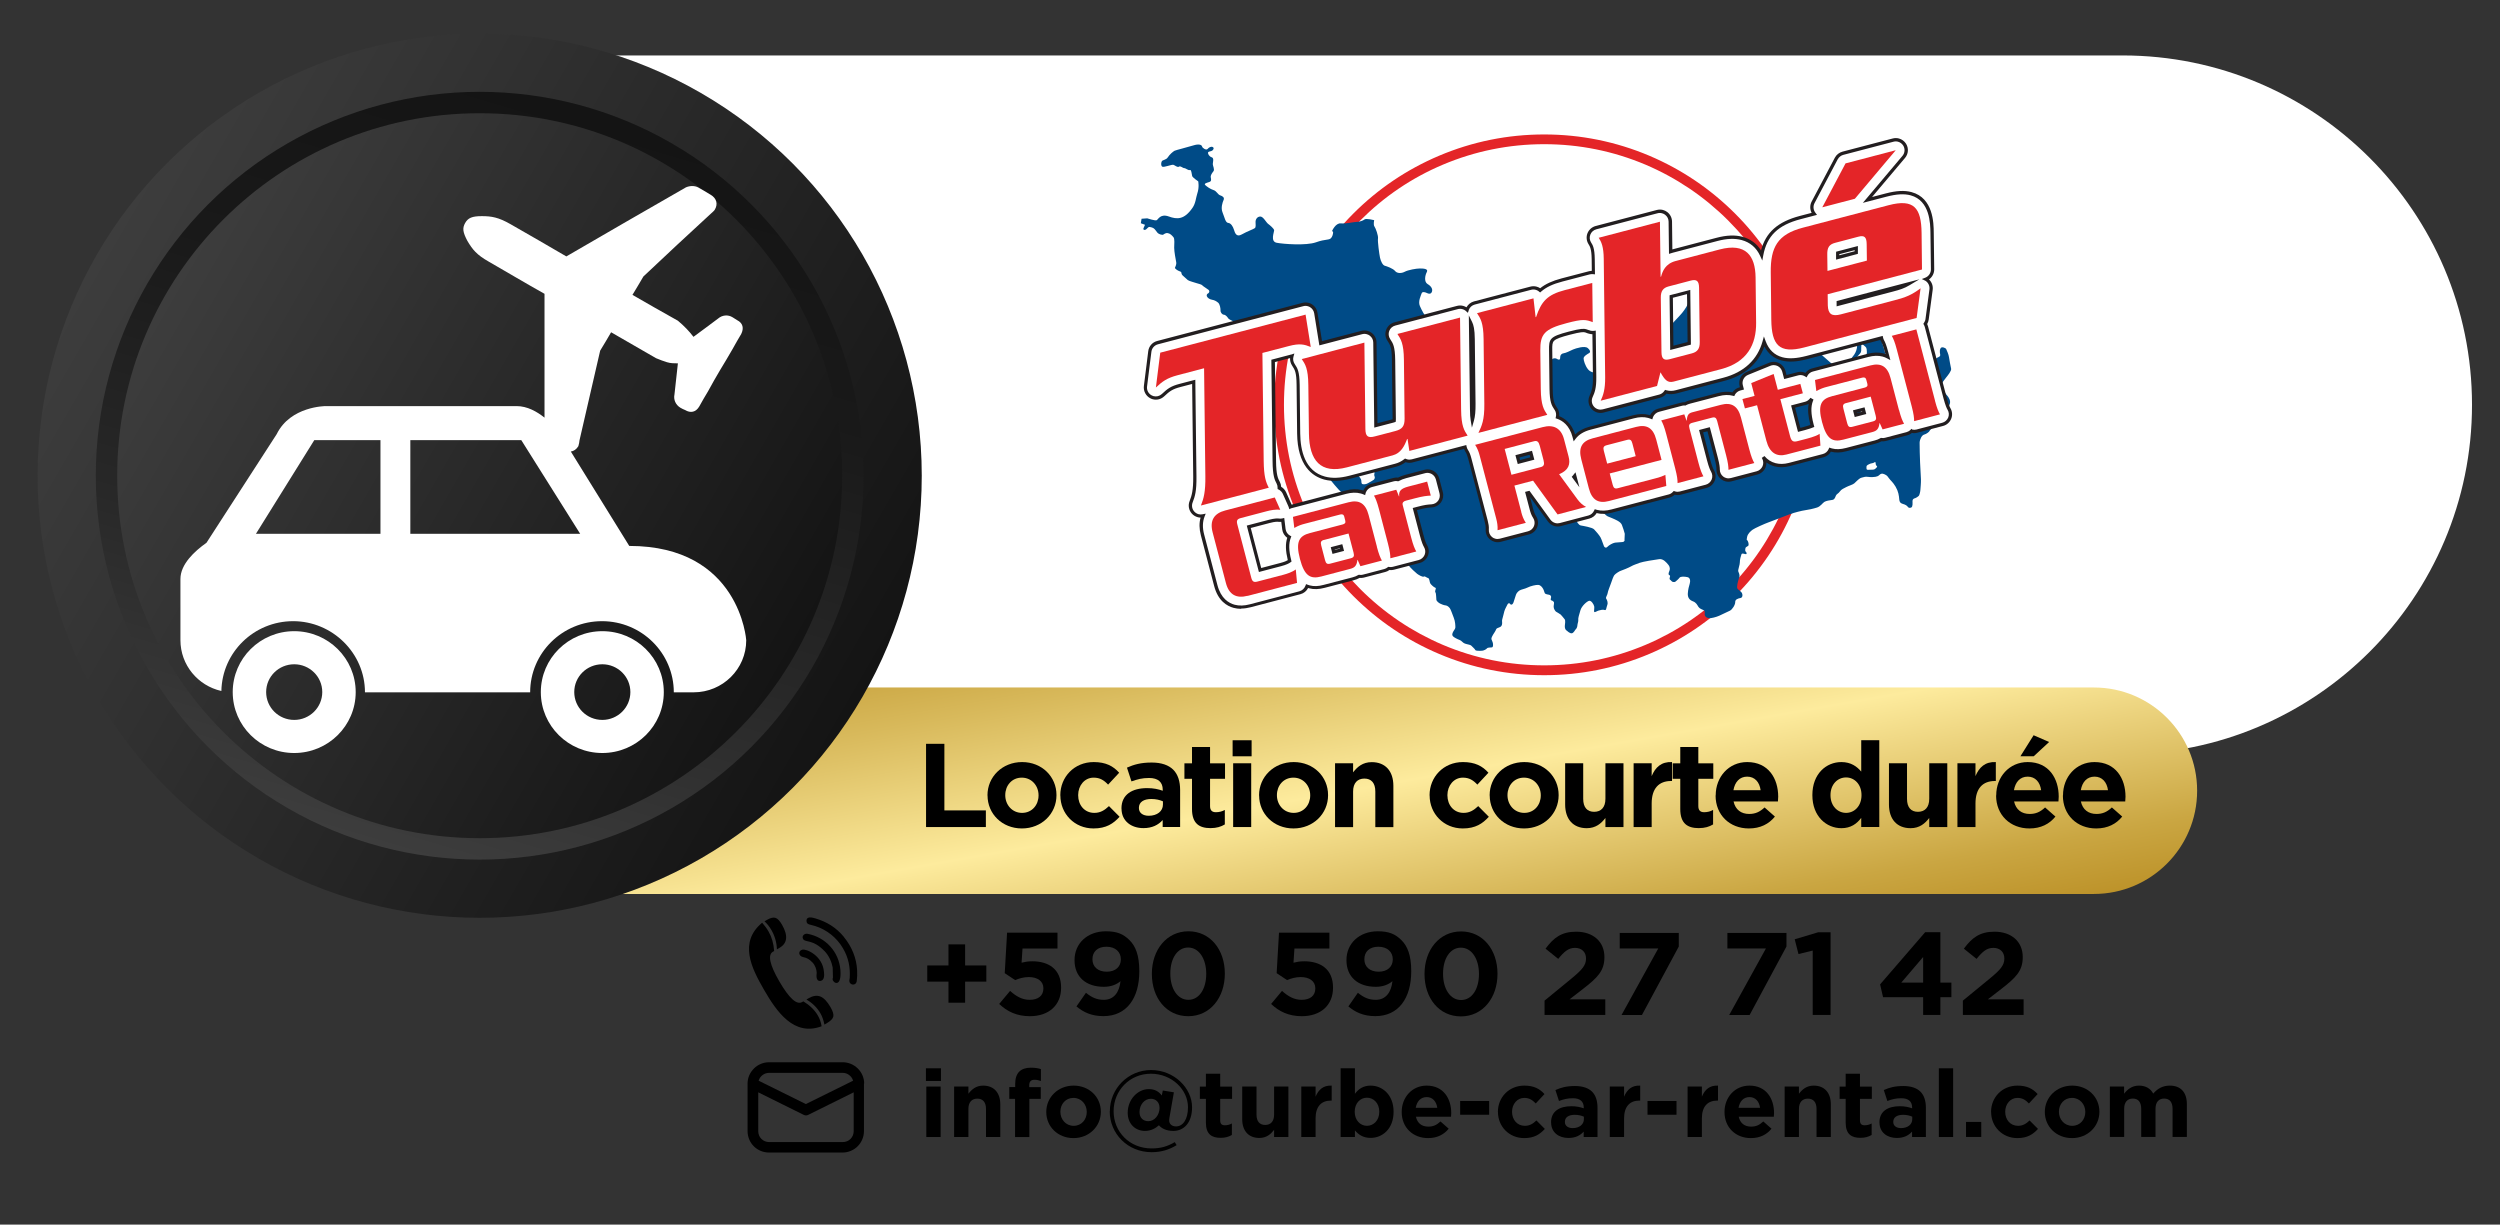 <?xml version="1.0" encoding="UTF-8"?>
<svg id="Calque_1" data-name="Calque 1" xmlns="http://www.w3.org/2000/svg" xmlns:xlink="http://www.w3.org/1999/xlink" viewBox="0 0 372.44 182.44">
  <rect x="0" y="0" width="372.44" height="182.44" fill="#333333" stroke="none"/>
  <defs>
    <style>
      .cls-1 {
        fill: #221e20;
      }

      .cls-2 {
        fill: url(#Dégradé_sans_nom_212);
      }

      .cls-3 {
        fill: url(#Dégradé_sans_nom_192);
      }

      .cls-4 {
        fill: url(#Dégradé_sans_nom_195);
      }

      .cls-5, .cls-6 {
        fill-rule: evenodd;
      }

      .cls-6 {
        fill: #004b87;
      }

      .cls-7 {
        fill: #fff;
      }

      .cls-8 {
        fill: #e42528;
      }

      .cls-9 {
        fill: url(#Dégradé_sans_nom_192-2);
      }
    </style>
    <linearGradient id="Dégradé_sans_nom_212" data-name="Dégradé sans nom 212" x1="182.74" y1="79.73" x2="195.82" y2="153.89" gradientUnits="userSpaceOnUse">
      <stop offset="0" stop-color="#b98e23"/>
      <stop offset=".26" stop-color="#d8b95b"/>
      <stop offset=".54" stop-color="#fdeb9d"/>
      <stop offset=".64" stop-color="#eed682"/>
      <stop offset=".88" stop-color="#caa642"/>
      <stop offset="1" stop-color="#bd932a"/>
    </linearGradient>
    <linearGradient id="Dégradé_sans_nom_192" data-name="Dégradé sans nom 192" x1="14.41" y1="37.94" x2="128.5" y2="103.81" gradientUnits="userSpaceOnUse">
      <stop offset="0" stop-color="#3d3d3d"/>
      <stop offset="1" stop-color="#141414"/>
    </linearGradient>
    <linearGradient id="Dégradé_sans_nom_195" data-name="Dégradé sans nom 195" x1="288.4" y1="253.01" x2="369.28" y2="172.14" gradientTransform="translate(-318.95 40.82) rotate(-28.48)" gradientUnits="userSpaceOnUse">
      <stop offset="0" stop-color="#3d3d3d"/>
      <stop offset=".34" stop-color="#282828"/>
      <stop offset=".7" stop-color="#191919"/>
      <stop offset="1" stop-color="#141414"/>
    </linearGradient>
    <linearGradient id="Dégradé_sans_nom_192-2" data-name="Dégradé sans nom 192" x1="24.68" y1="43.87" x2="118.23" y2="97.87" xlink:href="#Dégradé_sans_nom_192"/>
  </defs>
  <path class="cls-7" d="M75.68,8.26h240.54c28.72,0,52.05,23.32,52.05,52.05h0c0,28.72-23.32,52.05-52.05,52.05H75.68V8.26h0Z"/>
  <path class="cls-2" d="M54.06,102.42h257.88c8.49,0,15.38,6.89,15.38,15.38h0c0,8.49-6.89,15.38-15.38,15.38H54.06v-30.76h0Z"/>
  <g>
    <circle class="cls-3" cx="71.46" cy="70.87" r="65.86"/>
    <circle class="cls-4" cx="71.46" cy="70.87" r="57.19"/>
    <circle class="cls-9" cx="71.46" cy="70.87" r="54"/>
  </g>
  <g>
    <path class="cls-7" d="M93.72,81.29l-8.68-14.02c.44-.07.83-.32,1.12-.8.08-.26.17-.69.17-.86,1.03-4.45,2.05-8.91,3.08-13.37.6-.94,1.11-1.88,1.63-2.74,2.23,1.29,4.46,2.57,6.69,3.86.6.26,1.11.43,1.63.6.52.17,1.12.17,1.63.17-.17,1.54-.34,3.09-.51,4.63-.17.77.17,1.54.86,1.97.26.17.51.26.69.34.86.52,1.63.34,2.14-.51.43-.77.86-1.54,1.29-2.23.6-1.12,1.2-2.14,1.8-3.17.69-1.12,1.28-2.14,1.88-3.17.43-.77.86-1.54,1.28-2.23.43-.86.26-1.63-.6-2.06-.25-.17-.51-.34-.68-.43-.69-.43-1.54-.34-2.14.17-1.28.94-2.49,1.88-3.69,2.74-.34-.43-.69-.86-1.03-1.2-.43-.43-.77-.77-1.29-1.2-2.31-1.28-4.54-2.57-6.77-3.85.6-.94,1.11-1.89,1.63-2.74,3.34-3.17,6.69-6.26,10.03-9.34.17-.17.51-.43.6-.6.52-.86.26-1.72-.6-2.23-.69-.43-1.29-.77-1.89-1.11-.51-.26-1.2-.26-1.8,0-6,3.43-11.91,6.86-17.82,10.29-2.83-1.63-5.57-3.26-8.31-4.8-1.8-1.03-2.83-1.2-4.28-1.2s-2.06.26-2.49,1.03c-.43.77-.34,1.37.34,2.66.77,1.29,1.37,2.06,3.17,3.08,2.83,1.63,5.57,3.26,8.32,4.8v18.45c-1.12-.9-2.57-1.72-4.15-1.72h-28.47s-5.23,0-7.28,4.18h0s-10.46,16.18-10.46,16.18c-1.77,1.25-3.88,3.19-3.88,5.39v9.12c0,3.7,2.61,6.79,6.1,7.57.11-5.76,4.85-10.4,10.69-10.4s10.7,4.75,10.7,10.6h24.61c0-5.86,4.79-10.6,10.7-10.6s10.7,4.75,10.7,10.6h2.95c4.33,0,7.84-3.47,7.84-7.76,0,0-.93-14.05-17.42-14.05ZM38.13,79.52l8.69-13.95h9.86v13.95h-18.55ZM66.88,79.52h-5.75v-13.95h16.53l8.77,13.95h-19.54Z"/>
    <path class="cls-7" d="M43.83,94.03c-5.06,0-9.16,4.06-9.16,9.08s4.1,9.07,9.16,9.07,9.16-4.06,9.16-9.07c0-5.01-4.1-9.08-9.16-9.08ZM43.83,107.25c-2.31,0-4.18-1.85-4.18-4.15s1.88-4.14,4.18-4.14,4.18,1.85,4.18,4.14c0,2.29-1.87,4.15-4.18,4.15Z"/>
    <path class="cls-7" d="M89.73,94.03c-5.06,0-9.16,4.06-9.16,9.08s4.1,9.07,9.16,9.07,9.16-4.06,9.16-9.07-4.1-9.08-9.16-9.08ZM89.73,107.25c-2.31,0-4.18-1.85-4.18-4.15s1.88-4.14,4.18-4.14,4.18,1.85,4.18,4.14-1.87,4.15-4.18,4.15Z"/>
  </g>
  <g>
    <path class="cls-7" d="M269.54,60.31c0,21.84-17.68,39.55-39.49,39.55-21.81,0-39.49-17.71-39.49-39.55,0-21.84,17.68-39.55,39.49-39.55,21.81,0,39.49,17.71,39.49,39.55"/>
    <path class="cls-8" d="M230.05,20.03c5.43,0,10.7,1.07,15.66,3.17,4.79,2.03,9.09,4.93,12.79,8.63,3.69,3.7,6.59,8.01,8.62,12.8,2.1,4.97,3.16,10.24,3.16,15.68,0,5.44-1.06,10.71-3.16,15.68-2.03,4.8-4.93,9.1-8.62,12.8-3.69,3.7-8,6.6-12.79,8.63-4.96,2.1-10.23,3.17-15.66,3.17-5.43,0-10.7-1.07-15.66-3.17-4.79-2.03-9.09-4.93-12.79-8.63-3.69-3.7-6.59-8.01-8.62-12.8-2.1-4.97-3.16-10.24-3.16-15.68s1.06-10.71,3.16-15.68c2.03-4.8,4.93-9.1,8.62-12.8,3.69-3.7,8-6.6,12.79-8.63,4.96-2.1,10.23-3.17,15.66-3.17ZM230.05,99.12c5.23,0,10.31-1.03,15.09-3.05,4.62-1.95,8.76-4.75,12.32-8.32,3.56-3.56,6.35-7.72,8.31-12.34,2.02-4.78,3.05-9.87,3.05-15.11s-1.02-10.32-3.05-15.11c-1.95-4.62-4.75-8.77-8.31-12.34-3.56-3.56-7.71-6.36-12.32-8.32-4.78-2.02-9.85-3.05-15.09-3.05s-10.31,1.03-15.09,3.05c-4.62,1.95-8.76,4.75-12.32,8.32-3.56,3.56-6.35,7.72-8.31,12.34-2.02,4.78-3.05,9.87-3.05,15.11s1.02,10.32,3.05,15.11c1.95,4.62,4.75,8.77,8.31,12.34,3.56,3.56,7.71,6.36,12.32,8.32,4.78,2.02,9.85,3.05,15.09,3.05Z"/>
    <path class="cls-6" d="M289.34,58.13c-.13-.28-.17-.79-.09-.94.07-.15.41-.62.67-.94.26-.32.83-1.01.75-1.33-.07-.32-.28-1.39-.32-1.73-.04-.34-.32-.99-.41-1.18-.09-.19-.64-.39-.81-.17-.17.22-.17.56-.09.96.08.39-.36.39-.58.58-.23.19-.49.54-.53.77-.04.23-.56.34-.73.49-.17.15-.73.51-.84.71-.11.21-.36.32-.54.47-.19.15-1.46.13-1.76.13s-.24.69-.19,1.22c.06.53-.04,1.03-.09,1.41-.06.37-.73.32-1.03.21-.3-.11-.83-.13-1.13-.17-.3-.04-.69-.21-1.29-.54-.6-.34-.3-1.37-.09-1.93.21-.56.77-1.54.86-1.84.09-.3-.09-.94-.22-1.56-.13-.62-.71-2.46-.9-2.8s-1.16-.84-1.31-.79-1.18.32-1.61.64c-.43.32-.41,1.09-.39,1.61.02.52-.19,1.07-.43,1.41-.24.34-.47.62-.77.99-.3.37-1.05.68-1.35.77s-1.01-.21-1.39-.53c-.37-.32-1.27-1.11-1.71-1.5-.43-.39-.54-1.18-.49-1.43.06-.24.73-.86.84-1.11.11-.24.02-1.43-.06-1.84-.08-.41.26-.79.49-.79s.56.32.77.32.28-.11.28-.28-.17-.62-.41-.88c-.24-.26-1.01-.56-1.22-.49-.21.08-.34.69-.47,1.01-.13.32-.62.47-1.07.67-.45.21-.98.06-1.28-.13-.3-.19-.79.02-.98.19-.19.17-.64.68-.98.83-.34.15-1.11.58-1.27.92-.17.34-.34,1.22-.34,1.6s-.17.64-.24.66c-.07.02-.47-.09-.69-.21-.23-.11-.94-.21-1.11-.11-.17.09-.54-.24-.64-.43s-.22-.79-.26-.98c-.04-.19-.13-.84-.07-.96s.36-.37.56-.51c.21-.13.6-.54.66-.83.06-.28.23-.6.34-.86.11-.26.54-.37.71-.41.17-.04.54-.32.58-.47.04-.15.11-.43.15-.69.04-.26.53-.49.75-.52.22-.04.28-.39.32-.6.04-.21-.64-.3-.94-.36-.3-.06-.64-.47-.81-.71-.17-.24-.17-.94-.17-1.11s.02-.99.04-1.16c.02-.17.02-.6,0-.75-.02-.15-.56-.11-.71-.11s-.17.34-.17.56.13.62.17.77c.04.15-.02.49-.28.68-.26.19-.66.22-.9.08-.24-.15-.75-.19-.96-.09-.21.09-.64.36-.73.6-.09.24-.26.54-.34.66-.08.11-.17.55-.17.55,0,0-.13.07-.26.07s-.6-.15-.64-.26c-.04-.11-.17-.19-.38-.17-.21.02-.24.24-.39.34-.15.09-.39.15-.73,0-.34-.15-.22-1.09-.22-1.39,0-.3-.49-.3-.75-.3s-.9-.38-1.13-.94c-.22-.56.11-1.16.19-1.39.07-.23-.23-.75-.45-1.01-.22-.26-.56-.49-.75-.34-.19.15-.45.41-.71.75-.26.34-.75.45-1.28.6-.52.15-.97.3-1.16.79-.19.49-.22,1.8-.15,2.18.08.38.34,1.76.38,2.18.04.41-.45,1.13-.9,1.69-.45.56-1.73,1.8-2.06,2.29-.34.49-.56.6-1.05,1.28-.47.65-1.39,1.62-1.88,3.41-.26.98-1.13,1.05-1.99,1.28-.86.22-1.42.56-1.8.86-.37.3-.94.34-1.65.11-.71-.22-1.24-.37-1.91-.34-.67.04-1.28,0-1.69-.52-.41-.53-.64-1.28-.64-1.61s.64-.68.83-.79.22-.37-.22-.75c-.45-.37-1.76.04-2.18.22-.41.19-1.09.53-1.39.56-.3.04-.53.22-.53.67s-.34.26-.52.15-.56-.11-.71.11-.56.64-.6,1.13c-.04.49-.64.94-1.2,1.05-.56.11-1.35.56-1.69.98-.34.41-.26.75-.15,1.12.11.38.52.9.94,1.01.41.11.34.41,0,.64-.34.22-.79.71-1.31.97-.53.26-2.36.41-2.7.41s-.45-1.05-.71-.94c-.26.11-.41.52-.45.86-.04.34-.41.22-.64.11-.22-.11-1.65-.75-2.29-1.09-.64-.34-1.88-.9-2.81-1.54-.94-.64-.68-2.55-.53-3.34.15-.79.86-.71,1.31-.79.45-.08.9-.79.75-1.13-.15-.34-.64-1.09-.75-1.58s.56-.53.75-.56c.19-.04.49-.15.26-.3-.22-.15-.71-.45-1.88-.86-1.16-.41-1.84.23-2.44.38-.6.15-1.2-.67-1.43-.9s-.37-1.12-.9-1.65c-.52-.52-.9-1.28-1.2-1.95-.3-.68.15-1.54.26-1.88s.6-.15.82-.04c.22.11.56.19.71-.19s-.07-.83-.64-1.16c-.56-.34-.38-1.31-.11-1.8.26-.49-.53-.52-1.05-.52s-1.76.22-2.25.49c-.49.26-1.13.26-1.43-.11-.3-.38-1.24-.71-1.54-.79-.3-.07-.6-.67-.71-1.2-.11-.53-.37-2.44-.3-2.85.07-.41-.34-1.54-.53-1.8s-.04-.94-.04-.94c0,0-1.2-.3-1.43-.11-.22.19-.79.37-1.2.37s-1.54.3-2.33.22c-.79-.08-1.31,1.13-1.31,1.13l.15.15s.04.45-.26.86c-.3.41-.83.15-2.29.68-1.46.52-4.88.26-5.85.07-.98-.19-.38-1.57-.38-1.84,0-.26-.6-.75-.9-.98-.3-.22-.71-1.09-1.16-1.09s-.71.41-.71.79.08.79-.11.94c-.19.15-1.16.49-1.95.94-.79.45-1.01-.22-1.16-.71-.15-.49-.45-.98-.86-1.01-.41-.04-.53-.82-.83-1.54-.3-.71,0-1.54.15-1.88.15-.34-.11-.56-.49-.68-.38-.11-.53-.64-1.01-.79-.49-.15-1.01-.53-1.24-.75-.23-.23.26-.34.6-.45.34-.11.3-.34.23-.68s.22-.68.41-.94c.19-.26-.11-.79-.11-1.05,0-.26.22-.9-.15-1.01-.38-.11-.6-.52-.56-.71.04-.19.45-.15.64-.3s.3-.41.04-.53c-.26-.11-.56.08-.75.3-.19.22-.75-.11-.82-.38-.07-.26-.49-.41-1.31-.15-.83.26-2.55.68-2.78.79-.22.11-.75.56-1.01.98-.26.41-.79.37-.9.6-.11.22-.15.64.07.79.22.15,1.43-.34,1.65-.28.22.06.62.45.84.28.22-.17.56.22.79.22s.62.39.84.28c.22-.11.28.68.34.9.06.22.9.79.9.79,0,0,.19.85-.14,1.82-.21.63-.23,1.43-.71,2.12-1.24,1.8-2.31,1.74-3.54,1.29-1.24-.45-1.58.45-1.8.56-.22.11-1.41-.28-1.41-.28l-.84.06-.11.67.62.23s-.11.22-.22.51c-.11.28.22.32.39.17.3-.26.34-.37.51-.36.17.02.43.09.62.21s.39.47.58.68c.19.21.71.34.84.26.13-.08.36-.3.71-.22.36.07.6.36.81.6.21.24.11,1.03.11,1.58s.22,1.74.3,2.14c.07.39-.17.73-.19.84s.41.43.68.51c.26.08.28.17.28.24s.06.28.19.39c.13.11.58.54.77.69.19.15,1.03.36,1.28.45s.77.19.86.32c.09.13.76.53.94.68.26.22.04.51-.07.54-.11.04-.26.21-.17.43.09.22.39.45.77.51s.64.22.9.43c.26.21.37.84.36,1.14-.02.3.22.64.51.66.28.02.54.38.62.51.07.13.39.3.64.41.24.11.71.56.83.77.11.21.11.64.32.75.21.11.81.45,1.01.6.21.15.24.3.24.56s.21.58.37.69c.17.11.49.34.64.71.15.37.97.39,1.07.3.09-.09.45-.19.6-.24.15-.06.77.15,1.14.3.38.15,1.07-.11,1.13-.24.06-.13.71,0,.9,0s.73-.19.79-.3c.06-.11.62.13.88.23.26.09.54.47.6.6.06.13.43.58.45.73.02.15.06.77.17,1.37.11.6.3.94.6,1.18.3.24.47.38.62.43s.43-.15.62-.17c.19-.02.24.24.24.32,0,.08-.02.26.08.32.09.06.37.09.73.21.36.11.88.3,1.2.45.32.15.49.66.58.9.09.24.17.9.21,1.16.04.26-.19,1.28-.19,1.28,0,0-.3.06-.54-.02-.24-.08-.13-.73-.13-.73l-.26-.06s-.09.58-.07.84c.02.26.32.34.45.37.13.04.51.04.51.04,0,0-.04.13-.06.26-.02.13-.09.43-.13.83-.04.39.34.83.58,1.01.24.19.81.69,1.11.92.3.22.77.82.92,1.12.15.3.58.94.77,1.16.19.23.51.64.47.79-.04.15-.09.39.04.6.13.21.37.68.56.9.19.22.54.77.81,1.07.26.3.36.58.3.75-.06.17-.02.34.04.47.06.13-.04.34-.13.43-.09.09-.52.3-.86.51-.34.21-.71.19-.86.13-.15-.06-.13-.39-.15-.56-.02-.17-.26-.52-.39-.64-.13-.11-.19-.24-.09-.32.09-.07.04-.34-.11-.43-.15-.09-.28-.06-.39-.02-.11.04-.19-.06-.26-.17-.08-.11-.09-.32.02-.36.11-.04.11-.13.06-.3-.06-.17-.22-.19-.37-.11-.15.08-.21-.06-.32-.22-.11-.17.08-.26.08-.26,0,0,.47-.09.6-.15.13-.06.09-.37-.09-.62-.19-.24-.58-.73-.68-.88-.09-.15-.34-.11-.51-.08-.17.04-.88-.15-.99-.21-.11-.06-.38-.02-.52.06-.15.08-.49.17-.75.13-.26-.04-.41.06-.52.06s-.21.15-.21.15l-.13-.04s-.3.26-.41.54c-.11.28.28,1.18.34,1.31.06.13.26.75.34,1.01.08.26.66,1.43.83,1.65.17.22.79.96,1.14,1.33.29.3.62.56.86.43.24-.13.62.24.82.37.21.13.58.43.73.45.15.02.28.04.41.06.13.02.19.38.07.51-.11.13-.32.09-.26.32.06.22.36.41.69.54.34.13.56.39.77.43.21.04.54,0,.54-.13,0-.13.26-.19.49-.15.22.04.75.15,1.09.3.34.15.81.81.88,1.09.07.28-.21.49-.3.9-.09.41-.13.86-.02.99.11.13.15.17.15.43s.22.79.52.88c.3.09.28.32.34.54.06.23.32.69.43.73.11.04.56.32.71.47.15.15.15.66.3.86.15.21.75.67,1.11,1.16.36.49,1.11,1.16,1.33,1.33.23.17.83.52.99.41.17-.11.41.17.64.22.22.06.21.6.32.79.11.19.52.56.69.62.17.06.15.11.11.26-.04.15-.13.34-.02.49.11.15.09.81.13,1.07.04.26.43.51.58.58.15.07.51.24.79.26.28.02.51.26.64.43.13.17.36.84.58,1.41.23.56.24,1.2.24,1.44s-.28.49-.39.77c-.11.28-.09.41.04.56.13.15.66.43.98.54.32.11.43.41.79.54.36.13.83.17.94.3s.45.41.52.52c.08.11.06.21.34.24.28.04.58.02.79,0,.21-.02.58-.19.69-.34.11-.15.47-.13.71-.15.24-.02.21-.34.19-.56-.02-.23-.19-.51-.23-.67-.04-.17.15-.51.24-.66.09-.15.39-.58.45-.77.06-.19.21-.22.56-.36.36-.13.37-.56.34-.79-.04-.22.06-.52.11-.69.06-.17.13-.56.23-.9.09-.34.43-.9.47-1.01.04-.11.24-.24.3-.15.06.09.15.19.28.19s.28-.19.34-.43c.06-.24.26-.75.32-.99s.28-.51.53-.68c.24-.17.82-.24,1.22-.45.39-.21,1.28-.43,1.61-.39.34.04.56.34.71.6.15.26.19.66.32.71.13.06.28.13.52.15s.37.21.34.39c-.04.19-.13.39.04.45.17.06.21.08.34.21.13.13,0,.45,0,.75s.26.68.36.73c.09.06.6.34.69.43.09.09.47.53.6.71.13.19.04.73.02.92-.02.19,0,.54.19.69.19.15.53.49.83.47.3-.02.51-.54.62-.62.11-.07.23-.39.23-.58,0-.19.17-.6.13-.82-.04-.22.13-.77.32-1.41.19-.64.94-1.31,1.28-1.41.34-.09.71.54.77.81.06.26-.06.67,0,.83.06.15.43-.13.66-.19.22-.06.64-.19.9-.08.26.11.24-.37.39-.75.15-.37-.06-.81-.17-.96s.21-.56.23-.82c.02-.26.36-1.05.51-1.5.15-.45.32-.92.47-1.15.15-.22.79-.62.96-.66s1.26-.49,1.56-.67c.3-.19.92-.38,1.29-.53.37-.15,2.29-.47,2.89-.54.6-.08,1.09.51,1.37.86.28.36.22.68.15.88-.08.21-.24.54-.02.64.23.09.06.28.04.49-.02.21.19.24.28.39.09.15.45.22.6.09.15-.13.45-.37.6-.58.15-.21.73-.19,1.18-.09.45.09.45.62.34.99-.11.38-.24.81-.28,1.43-.04.62.24.99.75,1.18.51.19.64.54.83.83.19.28.54.39.81.51.26.11.04.54.17.81.13.26.3.3.58.36.28.06,1.13-.17,1.54-.36.41-.19,1.24-.58,1.59-.75.36-.17.81-.9.79-1.29s.43-.54.79-.6c.36-.06.34-.58.15-.83-.19-.24-.43-.34-.6-.56-.17-.23.07-1.15.24-1.61.17-.47-.07-.75-.13-.98-.06-.22.26-1.03.24-1.35-.02-.32.15-.96.24-1.18.09-.22.41-.04.64-.02.22.02.11-.32,0-.37-.11-.06-.09-.34-.04-.54.06-.21.39-.24.45-.41s-.04-.58-.17-.73c-.13-.15-.13-.02-.04-.51.09-.49.54-.88.83-1.09.28-.21,1.82-.9,2.36-1.09.54-.19,2.65-1.01,3.19-1.22.55-.21,1.86-.54,2.23-.58.37-.04,1.31-.24,1.82-.41.51-.17.81-.66,1.07-.83.26-.17.84-.26,1.18-.3.34-.04.43-.34.54-.62.11-.28.39-.32.6-.64.21-.32.6-.47.96-.66.36-.19,1.01-.37,1.2-.56.19-.19.66-.64.86-.75.21-.11.52-.15.71-.21.19-.06.77.07,1.07.04.3-.04.75.02,1.09-.32.34-.34.67-.15.92-.02.24.13.3.23.54.56s.54.51.96,1.22c.41.71.49,1.29.54,1.91.06.62.47.6.79.73.32.13.45.3.52.39.07.09.21.17.47.06.26-.11.19-.71.19-.97,0-.26.19-.37.36-.41.17-.04.52-.28.6-.39.08-.11.21-.6.22-.9.02-.3.09-.94.08-1.52-.02-.58-.11-1.89-.13-2.51-.02-.62-.09-2.48-.07-2.96.02-.49.32-1.11.67-1.2.36-.09.79-.43.83-.58.04-.15.32-.26.34-.45.02-.19.51-.02.75-.09.24-.08.26-.56.22-.75-.04-.19.09-.32.11-.58.02-.26.32-.71.37-.99.06-.28.32-.22.58-.21.26.02.45-.41.62-.9.17-.49-.13-.94-.3-1.16-.17-.22-.6-.69-.73-.98M242.03,80.43c.02.15-.11.26-.21.3-.09.04-.86.06-1.22.11-.36.06-.92.39-1.13.62-.21.22-.41.11-.51-.07-.09-.19-.34-1-.52-1.33-.19-.34-.67-.9-.96-1.2-.28-.3-1.67-.52-1.99-.58-.32-.06-.64-.62-.73-.92-.09-.3-.15-.82-.15-1.03,0-.21.08-.47.24-.83.17-.36.49-.64.58-.84.1-.21.47-.24.64-.15.17.09.49.21.64.11.15-.09.54.08.67.19.13.11.38.41.68.73.3.32,1.14,1.26,1.46,1.39.32.13.99.39,1.41.62.41.22.6.43.69.64.09.21.41,1.16.43,1.33.02.17-.06.77-.04.92M275.64,55.89c-.24.11-.6,0-.64-.09-.04-.09.06-.41.09-.62.04-.21.09-.37.21-.36.11.02.3.06.47.08.17.02.34-.15.3-.34-.04-.19.09-.36.19-.68.09-.32.54-.88.83-1.2s.15-.64.19-.88c.04-.24-.02-.51.07-.52.09-.02.32.15.49.32.17.17.26.19.28.83.02.64-.36.66-.64.9-.28.24-.19.51-.32.81-.13.3-.32.92-.58,1.26-.26.34-.69.39-.94.51M279.43,69.78c-.09.13-.28.19-.47.19s-.45,0-.69.02c-.24.02-.21-.17-.21-.45s.36-.34.49-.43c.13-.09.54-.09.69-.23.15-.13.19.02.19.17s.07.3.19.41c.11.11-.09.19-.19.32M279.96,59.83c-.04.26-.66.3-.82.34-.17.04-.6.15-.75.39-.15.24-.51,1.03-.6,1.31-.09.28-.3.58-.52.56-.22-.02-.26-.22-.24-.41.02-.19.07-.47.15-.62.08-.15.21-.77.3-1.16.09-.39.09-.75.09-.99s.26-.24.45-.34c.19-.09.26-.37.22-.66-.04-.28.24-.26.47-.26s.32.28.3.41c-.02.13.15.17.36.22.21.06.47.19.58.41.11.23.06.53.02.79"/>
    <path class="cls-7" d="M290.35,60.95c-.14-.24-.32-.63-.59-1.67l-2.78-10.61c-.04-.15-.1-.28-.17-.4.14-.2.24-.44.28-.69l.59-4.42c.08-.62-.21-1.23-.75-1.55,0,0,0,0-.01,0,.6-.23,1-.81.99-1.47l-.07-5.46c-.02-1.36-.06-4.98-3.13-5.8-1-.27-2.18-.2-3.73.2l-2.77.73,5.4-6.41c.44-.52.49-1.26.13-1.83-.22-.34-.54-.57-.91-.67-.25-.07-.53-.07-.8,0l-7.48,1.96c-.42.11-.78.39-.98.78l-3.46,6.54c-.29.55-.23,1.21.16,1.69,0,0,.01.02.02.02l-2.09.55c-3.41.89-5.19,2.58-5.75,5.6-.71-1.54-1.88-2.21-2.92-2.49-1.06-.29-2.28-.24-3.73.14l-6.59,1.73c-.11.03-.22.06-.32.09l-.05-4.47c0-.48-.23-.93-.61-1.22-.16-.12-.35-.21-.54-.27-.26-.07-.53-.07-.8,0l-9.12,2.39c-.48.13-.88.48-1.06.94-.18.46-.13.99.14,1.41.22.33.48.75.5,2.33l.02,2.01c-.19-.02-.38,0-.57.04l-4.1,1.07c-1.4.37-2.44.84-3.26,1.54-.04-.04-.09-.07-.13-.1-.15-.1-.31-.17-.48-.22-.26-.07-.53-.07-.8,0l-8.4,2.2c-.48.13-.88.48-1.06.95,0,.03-.02.05-.03.08-.04-.03-.07-.07-.11-.09-.16-.12-.35-.21-.54-.27-.26-.07-.53-.07-.8,0l-9.33,2.45c-.48.13-.88.48-1.06.94-.18.47-.12.99.15,1.41l.04.05c.4.61.66,1.01.69,2.97l.1,8.76c0,.12,0,.2,0,.26-.05.02-.11.04-.2.06l-2.53.66-.15-12.35c0-.48-.23-.93-.61-1.22-.16-.12-.35-.21-.54-.27-.26-.07-.53-.07-.8,0l-6.12,1.6-.72-4.52c-.07-.43-.32-.82-.69-1.06-.14-.09-.29-.16-.45-.2-.26-.07-.53-.07-.8,0l-21.65,5.68c-.61.16-1.07.68-1.15,1.31l-.65,5.19c-.08.65.25,1.28.84,1.58.1.05.2.09.3.12.51.14,1.07,0,1.47-.37.85-.8,1.29-1.13,2.56-1.46l2.03-.53.17,14.1c.03,2.12-.21,2.9-.55,3.78-.21.54-.1,1.16.29,1.6.21.23.47.39.76.47.23.06.48.07.73.02-.33.81-.37,1.77-.08,2.86l1.98,7.55c.55,2.09,1.79,2.83,2.73,3.08.71.19,1.51.17,2.38-.06l7.39-1.94c.51-.13.9-.51,1.07-.99.11.04.22.08.34.11.65.17,1.35.15,2.21-.07l4.29-1.12c.34-.09.64-.21.91-.37.2.03.42.02.62-.03l3.2-.84c.22-.06.43-.17.6-.31.22.04.45.04.67-.02l3.86-1.01c.47-.12.85-.46,1.04-.91.19-.45.15-.96-.09-1.38-.14-.24-.32-.63-.59-1.67l-1.01-3.86.4-.11c1.19-.31,1.52-.34,2.12-.37.46-.03.89-.26,1.16-.64.27-.38.36-.85.24-1.3l-.54-2.07c-.1-.4-.36-.74-.72-.95-.12-.07-.25-.12-.38-.16-.26-.07-.53-.07-.8,0l-2.82.74c-.45.12-.82.27-1.13.44-.21-.04-.43-.03-.65.03l-3.32.87c-.47.12-.85.46-1.04.9-.03.06-.05.13-.06.19-.14-.06-.29-.11-.45-.15-.68-.18-1.42-.16-2.26.06l-8.27,2.17s0,0,0,0c-.02-.06-.04-.13-.07-.19l-.82-1.84c-.16-.35-.43-.62-.76-.77,0-.26-.05-.52-.17-.76-.27-.52-.56-1.07-.58-3.28l-.18-14.87,2.78-.73s.02,0,.04,0c-.13.44-.06.91.19,1.29l.03.05c.4.61.66,1.01.69,2.97l.08,7.25c.06,4.64,2.14,6.17,3.88,6.64,1.07.29,2.33.24,3.74-.13l6.8-1.78c.59-.15,1.08-.42,1.48-.73.07.03.15.06.22.08.26.07.53.07.8,0l7.88-2.07c.04.18.11.36.22.52.24.37.36.73.48,1.19l2.44,9.3c.12.45.19.84.16,1.28-.03.5.18.98.56,1.3.17.14.37.24.59.3.26.07.53.07.8,0l4.21-1.1c.48-.13.88-.48,1.06-.94.18-.47.13-.99-.15-1.41-.24-.37-.36-.73-.49-1.19l-.63-2.39.25-.07,3.03,4.17c.21.29.52.5.86.59.26.07.53.07.8,0l4.25-1.12c.47-.12.84-.45,1.03-.87.04.01.08.03.13.04.68.18,1.42.16,2.26-.06l8.54-2.24c.31-.08.57-.25.77-.48.04.01.07.03.1.04.26.07.53.07.8,0l3.85-1.01c.47-.12.85-.46,1.04-.9.19-.45.15-.96-.09-1.38-.14-.24-.32-.64-.59-1.67l-1.11-4.26,1.12-.29,1.12,4.26c.27,1.04.31,1.47.3,1.75,0,.48.22.94.6,1.24.17.13.36.22.55.28.26.07.53.07.8,0l3.85-1.01c.47-.12.85-.46,1.04-.9.19-.45.15-.96-.09-1.38-.01-.02-.03-.05-.04-.08.56.67,1.22.99,1.77,1.14.65.17,1.35.16,2.09-.03l5.09-1.33c.48-.13.84-.46,1.03-.89.07.02.13.05.2.06.65.17,1.35.15,2.21-.07l4.29-1.12c.34-.09.65-.21.91-.37.2.03.41.02.62-.03l3.2-.84c.26-.07.5-.21.69-.39h0c.26.07.53.07.8,0l3.85-1.01c.47-.12.86-.46,1.04-.91.19-.45.15-.96-.09-1.38M199.79,81.37l.14.53-1.24.33-.14-.53,1.24-.33ZM190.49,77.49c.21.03.42.02.62-.03l.17,1.38c.06.5.36.94.8,1.18-.35.9-.33,2.01.06,3.54-.01.01-.03.02-.04.03-.13.1-.48.31-1.32.53l-3.05.8-1.69-6.45,3.05-.8c.87-.23,1.28-.21,1.41-.18M284.34,42.29c-.71.43-1.36.64-2.41.92l-8.08,2.12v-.29s10.49-2.75,10.49-2.75ZM276.54,36.95v.66s-2.77.73-2.77.73v-.44c0-.1,0-.17,0-.23,0,0,2.77-.73,2.77-.73M251.57,43.49l.09,7.5c0,.06,0,.11,0,.15l-2.59.68-.09-7.5c0-.06,0-.11,0-.15l2.59-.68ZM219.08,48.05c.23.45.37,1.06.38,2.47l.11,9.64c.01,1.18-.07,1.88-.23,2.44-.06-.38-.1-.88-.11-1.57l-.15-12.97ZM226.28,68.83l-.22-.85,2-.52.22.84-2,.52ZM234.6,70.88l.14.54-.27-.37c.05-.05.09-.11.13-.16M268.04,64.04l-.91-3.47,1.85-.49c.31-.08.59-.26.8-.51.03.02.05.04.08.05-.36.92-.33,2.05.08,3.63.02.06.03.13.05.19-.22.09-.63.24-1.2.39l-.76.2ZM276.48,61.83l-.14-.53,1.24-.33.14.53-1.24.33ZM278.28,52.95l-8.26,2.17c-.43.11-.77.4-.96.76-.13-.08-.27-.15-.42-.19-.25-.07-.53-.07-.8,0l-1.85.49-.22-.86c-.11-.43-.41-.8-.81-1-.09-.05-.19-.08-.29-.11-.33-.09-.67-.07-.99.06l-3.34,1.36c-.72.29-1.11,1.08-.92,1.83l.11.4-.3.08c-.4.1-.74.36-.95.72-.01.02-.02.05-.03.07-.68-.18-1.41-.16-2.26.06l-4.25,1.11c-.26.07-.49.16-.68.27-.17-.01-.34,0-.51.05l-3.46.91c-.47.12-.85.46-1.04.9-.02.05-.04.1-.05.14-.12-.05-.25-.09-.38-.13-.68-.18-1.42-.16-2.26.06l-6.48,1.7c-1.03.27-1.8.75-2.31,1.41l-.04-.16c-.5-1.92-1.69-2.64-2.48-2.9.1-.41.03-.85-.21-1.21l-.04-.06c-.4-.61-.66-1.01-.68-2.97l-.07-5.73c-.02-1.54-.02-1.82,2.76-2.55,1.78-.46,2.16-.44,2.45-.36.14.04.3.1.52.18.04.01.08.03.12.04.2.05.41.06.62.04l.08,6.67c.02,1.55-.23,2.21-.53,2.85-.25.55-.17,1.19.22,1.65.21.25.49.42.79.51.26.07.53.07.8,0l8.41-2.2c.38-.1.7-.33.9-.65.03,0,.08.02.08.02.46.12.95.12,1.47-.02l7.09-1.86c3.17-.83,5.24-2.78,6.02-5.59.41,1.12,1.19,2.15,2.65,2.54,1,.27,2.19.21,3.73-.2l11.1-2.91c.03.16.09.31.17.45.14.25.32.64.59,1.67l.18.7c-.22-.12-.46-.21-.71-.28-.68-.18-1.42-.16-2.26.06"/>
    <path class="cls-1" d="M184.88,90.7c-.38,0-.74-.05-1.09-.14-1.01-.27-2.33-1.05-2.91-3.26l-1.98-7.55c-.25-.97-.27-1.85-.04-2.64-.15,0-.29-.02-.43-.06-.34-.09-.65-.28-.88-.54-.45-.51-.58-1.22-.33-1.85.33-.85.56-1.61.54-3.68l-.16-13.78-1.72.45c-1.22.32-1.62.62-2.45,1.4-.46.43-1.09.59-1.7.43-.12-.03-.24-.08-.35-.14-.67-.34-1.06-1.08-.97-1.83l.65-5.19c.09-.73.61-1.33,1.33-1.52l21.65-5.68c.3-.08.62-.08.92,0,.19.05.36.13.52.23.42.27.71.72.79,1.22l.68,4.25,5.86-1.53c.3-.08.62-.08.92,0,.23.06.44.16.63.31.44.34.7.85.71,1.41l.14,12.04,2.22-.58s.02,0,.03,0c0-.02,0-.05,0-.08l-.1-8.76c-.02-1.89-.26-2.25-.65-2.84l-.03-.05c-.32-.49-.38-1.1-.17-1.63.21-.54.67-.95,1.22-1.09l9.33-2.45c.3-.08.62-.08.92,0,.17.05.34.12.49.21.24-.43.64-.75,1.12-.88l8.4-2.2c.3-.08.62-.08.92,0,.19.05.37.13.54.24.8-.64,1.8-1.1,3.2-1.47l4.1-1.07c.13-.03.26-.05.39-.06l-.02-1.75c-.02-1.51-.27-1.89-.46-2.2-.31-.48-.38-1.09-.17-1.63.21-.54.67-.94,1.22-1.09l9.12-2.39c.3-.08.62-.08.92,0,.23.06.44.17.63.31.44.34.7.85.71,1.41l.05,4.15s0,0,.01,0l6.59-1.73c1.49-.39,2.74-.44,3.85-.14,1.18.32,2.13,1.01,2.76,2.03.7-2.69,2.51-4.28,5.78-5.14l1.76-.46c-.27-.52-.28-1.15,0-1.68l3.46-6.54c.24-.45.65-.77,1.14-.9l7.48-1.96c.3-.08.62-.08.92,0,.44.12.81.39,1.06.78.42.67.36,1.52-.15,2.12l-4.91,5.82,2.03-.53c1.59-.42,2.81-.48,3.85-.2,3.25.87,3.3,4.63,3.31,6.04l.07,5.46c0,.61-.3,1.17-.78,1.51.42.39.63.97.55,1.55l-.59,4.42c-.03.23-.11.46-.23.67.05.11.09.22.12.33l2.78,10.61c.27,1.01.44,1.38.57,1.61.28.48.32,1.08.1,1.59-.21.51-.66.91-1.21,1.05l-3.85,1.01c-.26.07-.53.08-.79.03-.2.17-.44.3-.7.36l-3.2.84c-.21.05-.42.07-.63.05-.26.14-.56.26-.9.35l-4.29,1.12c-.9.24-1.64.26-2.34.07,0,0,0,0,0,0-.24.41-.63.71-1.09.83l-5.09,1.33c-.78.2-1.53.21-2.21.03-.44-.12-.85-.31-1.21-.58,0,.25-.04.51-.14.75-.22.51-.67.91-1.21,1.05l-3.85,1.01c-.3.08-.62.08-.92,0-.23-.06-.45-.17-.64-.32-.44-.34-.7-.88-.69-1.44,0-.27-.03-.67-.29-1.68l-1.05-4.02-.65.17,1.05,4.02c.27,1.01.44,1.38.57,1.61.28.48.32,1.08.1,1.59-.21.51-.66.91-1.2,1.05l-3.85,1.01c-.29.08-.6.08-.9,0-.22.21-.48.36-.77.43l-8.54,2.24c-.86.22-1.62.25-2.32.07-.24.41-.63.7-1.09.82l-4.25,1.12c-.3.08-.62.08-.92,0-.4-.11-.75-.35-.99-.68l-2.68-3.69.46,1.77c.12.44.23.78.45,1.12.31.48.38,1.09.17,1.63-.21.54-.66.95-1.22,1.09l-4.21,1.1c-.31.08-.62.08-.92,0-.25-.07-.48-.19-.68-.35-.45-.37-.69-.93-.65-1.51.03-.4-.04-.77-.16-1.2l-2.44-9.3c-.12-.44-.23-.78-.45-1.12-.07-.11-.13-.23-.18-.36l-7.65,2.01c-.3.08-.62.08-.92,0-.04-.01-.08-.02-.12-.04-.43.32-.92.55-1.45.69l-6.8,1.78c-1.45.38-2.75.42-3.86.13-1.82-.49-4-2.08-4.06-6.87l-.08-7.25c-.02-1.89-.26-2.24-.65-2.84l-.03-.05c-.21-.32-.31-.71-.29-1.09l-2.26.59.17,14.68c.02,2.16.29,2.67.56,3.17.12.22.19.47.2.73.33.19.58.48.74.82l.82,1.84,8.06-2.11c.88-.23,1.66-.25,2.38-.06.08.02.16.05.24.07.22-.5.66-.88,1.19-1.01l3.32-.87c.22-.06.45-.07.67-.05.32-.17.7-.31,1.12-.42l2.82-.74c.3-.08.62-.08.92,0,.15.04.3.1.44.18.41.24.71.64.83,1.1l.54,2.07c.14.52.03,1.07-.28,1.51-.32.44-.81.71-1.34.74-.58.04-.9.06-2.07.37l-.17.04.95,3.62c.26,1.01.43,1.38.57,1.61.28.48.32,1.08.1,1.59-.21.51-.66.91-1.2,1.05l-3.86,1.01c-.21.06-.44.07-.66.04-.18.14-.39.23-.61.29l-3.2.84c-.21.05-.42.07-.64.05-.26.15-.56.26-.89.35l-4.29,1.12c-.9.24-1.64.26-2.34.07-.05-.01-.09-.03-.14-.04-.23.45-.64.79-1.14.92l-7.39,1.94c-.5.13-.97.2-1.42.2ZM179.63,76.5l-.17.43c-.31.78-.34,1.69-.07,2.7l1.98,7.55c.52,1.98,1.68,2.67,2.56,2.91.67.18,1.43.16,2.26-.06l7.39-1.94c.41-.11.75-.42.9-.83l.09-.24.24.09c.11.04.21.08.31.1.61.16,1.27.14,2.08-.08l4.29-1.12c.32-.08.6-.2.84-.34l.08-.04h.09c.18.04.35.03.53-.02l3.2-.84c.18-.05.35-.14.5-.26l.09-.07.11.02c.19.03.38.03.56-.02l3.86-1.01c.39-.1.72-.39.88-.76.16-.38.13-.81-.08-1.16-.15-.26-.34-.67-.62-1.73l-1.07-4.1.64-.17c1.22-.32,1.55-.34,2.17-.38.39-.03.75-.22.98-.54.23-.32.3-.72.2-1.1l-.54-2.07c-.09-.33-.31-.63-.61-.8-.1-.06-.21-.1-.32-.13-.22-.06-.45-.06-.67,0l-2.82.74c-.41.11-.77.25-1.08.42l-.08.04h-.09c-.18-.05-.37-.04-.55,0l-3.32.87c-.39.1-.72.39-.88.76-.02.05-.04.11-.05.16l-.07.28-.26-.11c-.14-.06-.28-.11-.42-.14-.64-.17-1.34-.15-2.13.06l-8.24,2.16-.24.13-.09-.29c-.02-.05-.04-.11-.06-.16l-.82-1.84c-.13-.28-.35-.51-.64-.65l-.14-.07v-.16c.01-.23-.04-.45-.14-.64-.29-.55-.59-1.12-.61-3.4l-.18-15.06,2.96-.78s.02,0,.03,0l.44-.15-.13.45c-.11.37-.05.77.16,1.09l.03.05c.41.62.7,1.07.73,3.1l.08,7.25c.03,2.48.69,5.6,3.7,6.4,1.03.28,2.24.23,3.61-.13l6.8-1.78c.51-.13.98-.36,1.39-.69l.12-.09.14.06c.06.03.12.05.18.06.22.06.45.06.67,0l8.13-2.13.05.25c.03.16.1.31.18.44.26.39.39.77.52,1.26l2.44,9.3c.12.47.2.88.17,1.35-.03.42.15.83.47,1.1.14.12.31.21.49.25.22.06.45.06.67,0l4.21-1.1c.41-.11.74-.4.89-.79.15-.39.11-.84-.12-1.19-.26-.39-.39-.77-.52-1.26l-.69-2.63.65-.17,3.13,4.31c.18.24.43.42.72.5.22.06.45.06.67,0l4.25-1.12c.39-.1.7-.37.87-.74l.09-.2.21.06s.04.01.06.02c.02,0,.04.01.07.02.63.17,1.33.15,2.13-.06l8.54-2.24c.25-.06.47-.2.65-.4l.11-.12.15.05s.04.02.06.02c0,0,.02,0,.03.01.22.06.45.06.67,0l3.85-1.01c.39-.1.72-.39.88-.76.16-.37.13-.81-.07-1.16-.15-.26-.34-.66-.62-1.73l-1.18-4.5,1.6-.42,1.18,4.49c.28,1.07.31,1.52.31,1.81,0,.41.18.8.5,1.05.14.11.3.19.47.23.22.06.45.06.67,0l3.85-1.01c.39-.1.72-.39.88-.76.16-.38.13-.8-.07-1.16,0-.01-.02-.03-.03-.04l-.02-.03.4-.28c.44.53,1,.89,1.65,1.06.6.16,1.26.15,1.96-.03l5.09-1.33c.39-.1.71-.38.87-.75l.09-.21.24.08c.05.02.11.04.16.05.61.16,1.27.14,2.08-.07l4.29-1.12c.32-.08.61-.2.84-.34l.07-.04h.09c.18.04.35.03.53-.02l3.2-.84c.22-.06.42-.17.58-.33l.17-.17.12.12c.2.04.41.04.61-.01l3.85-1.01c.39-.1.72-.39.88-.76.16-.37.13-.81-.08-1.16h0c-.15-.25-.33-.66-.62-1.73l-2.78-10.61c-.03-.12-.08-.23-.14-.34l-.08-.14.09-.13c.12-.18.21-.38.23-.58l.59-4.42c.07-.52-.18-1.03-.63-1.3,0,0,0,0-.01,0l-.5-.24.52-.2c.51-.2.84-.69.84-1.24l-.07-5.46c-.02-1.31-.06-4.79-2.95-5.57-.96-.26-2.1-.19-3.6.2l-3.52.92,5.9-7c.37-.44.41-1.06.11-1.54-.18-.28-.45-.48-.77-.57-.22-.06-.45-.06-.67,0l-7.48,1.96c-.35.09-.65.33-.83.65l-3.46,6.54c-.24.46-.19,1.02.13,1.43l.02.03.22.29-2.44.64c-3.37.88-5.03,2.5-5.57,5.41l-.14.76-.32-.7c-.56-1.22-1.49-2.02-2.76-2.36-1.02-.27-2.2-.23-3.6.14l-6.59,1.73c-.1.03-.2.06-.31.09l-.32.1-.06-4.8c0-.41-.19-.78-.52-1.03-.13-.1-.29-.18-.46-.22-.22-.06-.45-.06-.67,0l-9.12,2.39c-.41.11-.74.4-.89.79-.15.39-.11.83.12,1.18.23.36.52.81.54,2.46l.03,2.28-.28-.03c-.16-.02-.33,0-.48.03l-4.09,1.07c-1.42.37-2.4.83-3.16,1.49l-.16.14-.16-.13s-.08-.06-.11-.09c-.12-.08-.26-.15-.4-.18-.22-.06-.45-.06-.67,0l-8.4,2.2c-.41.11-.74.4-.89.8,0,0,0,.02,0,.03,0,.01,0,.03-.01.04l-.12.36-.28-.25s-.06-.06-.09-.08c-.13-.1-.29-.18-.46-.22-.22-.06-.45-.06-.67,0l-9.33,2.45c-.41.11-.74.4-.89.8-.15.39-.1.84.13,1.19l.03.05c.41.62.7,1.07.73,3.1l.1,8.76c0,.11,0,.21-.01.29l-.02.15-.14.05c-.07.02-.14.05-.22.07l-2.83.74-.15-12.67c0-.41-.19-.78-.52-1.03-.14-.1-.29-.18-.46-.22-.22-.06-.45-.06-.67,0l-6.38,1.67-.77-4.78c-.06-.36-.27-.69-.58-.89-.11-.08-.24-.13-.38-.17-.22-.06-.45-.06-.67,0l-21.65,5.68c-.52.14-.9.57-.97,1.1l-.65,5.19c-.07.55.21,1.08.71,1.33.08.04.17.07.25.1.44.12.9,0,1.24-.31.86-.81,1.35-1.18,2.66-1.52l2.33-.61.17,14.41c.03,2.16-.22,2.97-.57,3.87-.18.46-.09.98.24,1.35.17.19.39.33.64.4.2.05.41.06.61.01l.45-.09ZM192.37,52.82s0,0,0,0h0ZM187.55,85.22l-1.81-6.92,3.28-.86c.89-.23,1.33-.22,1.51-.19.17.03.35.02.52-.02l.27-.07.2,1.65c.05.42.3.79.67.99l.19.1-.08.2c-.33.85-.31,1.9.07,3.39l.04.16-.13.1s-.02.01-.03.02h0c-.18.14-.57.36-1.41.58l-3.28.86ZM186.33,78.65l1.56,5.97,2.81-.74c.67-.17,1-.34,1.15-.43-.34-1.41-.37-2.45-.08-3.33-.41-.29-.69-.75-.75-1.25l-.14-1.12c-.15.01-.29,0-.44-.01h0c-.09-.02-.46-.05-1.31.18l-2.81.74ZM198.51,82.52l-.26-1,1.72-.45.26,1-1.72.45ZM198.85,81.87v.05s.78-.2.78-.2v-.05s-.78.2-.78.2ZM235.31,72.61l-1.16-1.58.14-.15s.05-.06.08-.09c.01-.02.03-.04.04-.06l.3-.37.59,2.25ZM226.11,69.13l-.35-1.32,2.47-.65.35,1.32-2.47.65ZM226.36,68.16l.1.37,1.52-.4-.1-.37-1.52.4ZM234.44,65.76l-.17-.65c-.46-1.77-1.52-2.46-2.32-2.73l-.21-.07.05-.22c.08-.35.02-.72-.18-1.02l-.04-.05c-.41-.63-.7-1.08-.73-3.1l-.07-5.73c-.02-1.69.07-2.04,2.94-2.79,1.84-.48,2.24-.45,2.58-.36.14.04.3.1.5.17h.04s.07.04.1.05c.17.04.34.05.52.03l.28-.04.08,6.95c.02,1.6-.24,2.29-.55,2.96-.21.46-.14,1.01.18,1.39.17.21.4.36.67.43.22.06.45.06.67,0l8.41-2.2c.31-.08.58-.28.76-.55l.1-.15.17.05s.08.02.08.02c.42.11.87.11,1.35-.02l7.09-1.86c3.06-.8,5.08-2.68,5.84-5.42l.2-.73.26.71c.47,1.27,1.3,2.07,2.49,2.39.96.26,2.1.19,3.6-.2l11.35-2.98.05.25c.03.14.08.26.14.38.15.26.34.67.62,1.73l.33,1.25-.5-.27c-.2-.11-.43-.2-.66-.26-.64-.17-1.33-.15-2.13.06h0l-8.26,2.17c-.35.09-.64.32-.81.64l-.12.23-.22-.14c-.12-.07-.24-.13-.36-.16-.22-.06-.45-.06-.67,0l-2.09.55-.29-1.1c-.1-.36-.34-.67-.68-.84-.08-.04-.16-.07-.25-.09-.27-.07-.57-.06-.83.05l-3.34,1.36c-.61.25-.94.91-.77,1.54l.17.64-.54.14c-.33.09-.62.31-.8.61h0s-.01.04-.02.06l-.09.17-.19-.05c-.63-.17-1.33-.15-2.13.06l-4.25,1.11c-.23.06-.44.14-.62.24l-.06.04h-.07c-.14-.02-.29,0-.43.03l-3.46.91c-.39.1-.72.39-.88.76-.02.04-.03.08-.04.12l-.08.25-.25-.1c-.13-.05-.25-.09-.36-.12-.63-.17-1.33-.15-2.13.06l-6.48,1.7c-.96.25-1.7.7-2.18,1.32l-.3.4ZM232.3,62c.73.29,1.83,1.01,2.36,2.72.53-.53,1.25-.91,2.13-1.15l6.48-1.7c.89-.23,1.67-.25,2.38-.06.06.02.12.03.18.05.22-.48.66-.84,1.17-.97l3.46-.91c.17-.04.34-.06.52-.06.2-.11.43-.19.67-.26l4.25-1.11c.81-.21,1.53-.25,2.19-.1.24-.36.62-.63,1.04-.74l.07-.02-.04-.17c-.23-.87.23-1.78,1.06-2.12l3.34-1.36c.36-.15.77-.17,1.15-.07.12.03.23.07.34.13.46.23.8.65.94,1.15l.16.62,1.62-.42c.3-.08.62-.08.92,0,.09.02.18.06.28.1.24-.33.59-.57.99-.67l8.26-2.17c.88-.23,1.66-.25,2.38-.06.1.03.19.06.28.09l-.06-.21c-.26-1.01-.44-1.38-.57-1.61-.05-.09-.09-.18-.13-.27l-10.87,2.85c-1.58.42-2.81.48-3.85.2-1.14-.31-2-1.01-2.55-2.08-.93,2.58-2.99,4.35-5.99,5.13l-7.09,1.86c-.53.14-1.04.15-1.52.04-.24.3-.57.51-.94.61l-8.41,2.2c-.3.08-.62.08-.92,0-.36-.1-.68-.3-.92-.59-.44-.53-.54-1.28-.25-1.91.29-.62.52-1.25.5-2.75l-.08-6.42c-.15,0-.3-.02-.44-.06-.05-.01-.1-.03-.14-.04h-.04c-.19-.08-.34-.14-.46-.17-.25-.07-.61-.09-2.33.36-1.22.32-1.99.57-2.31.9-.26.27-.27.63-.26,1.41l.07,5.73c.02,1.88.26,2.24.64,2.84l.04.05c.23.35.33.77.28,1.19ZM267.86,64.34l-1.03-3.94,2.09-.55c.26-.07.49-.22.67-.43l.13-.16.18.11s.03.02.05.03c0,0,.02.01.03.02l.19.1-.08.2c-.34.87-.31,1.94.09,3.48.01.05.03.1.04.15l.07.25-.2.08c-.15.06-.56.23-1.23.4l-1,.26ZM267.43,60.75l.78,2.99.52-.14c.44-.12.77-.22.97-.3-.34-1.3-.42-2.3-.25-3.14-.13.07-.26.13-.41.16l-1.62.42ZM219.28,63.71l-.18-1.07c-.07-.42-.11-.93-.11-1.61l-.17-14.04.48.96c.23.47.39,1.09.41,2.57l.11,9.64c.01,1.11-.06,1.86-.24,2.51l-.3,1.04ZM276.31,62.13l-.26-1,1.72-.45.26,1-1.72.45ZM276.64,61.48v.05s.78-.2.78-.2v-.05s-.78.2-.78.2ZM248.82,52.14l-.09-7.81c0-.06,0-.12,0-.17v-.17s3.08-.8,3.08-.8l.09,7.81c0,.06,0,.12,0,.17v.17s-3.08.8-3.08.8ZM249.22,44.36l.08,7.14,2.11-.55-.08-7.14-2.11.55ZM273.61,45.64v-.79s12.34-3.24,12.34-3.24l-1.49.89c-.75.45-1.42.67-2.47.94l-8.38,2.2ZM273.53,38.66v-.75c-.01-.1,0-.18,0-.25l.02-.17.17-.04s2.76-.72,2.76-.72l.3-.08v1.17s-3.25.86-3.25.86ZM274.01,37.87s0,.02,0,.03v.13s2.29-.6,2.29-.6v-.16c-.73.19-1.86.49-2.29.6Z"/>
    <path class="cls-8" d="M272.28,43.84l.02,1.67c.05,1.28.59,1.67,1.94,1.32l8.08-2.12c1.6-.42,2.46-.76,3.8-1.76l-.59,4.42-16.74,4.39c-3.77.99-4.86-.4-4.91-4.12l-.08-7.06c-.04-3.72,1-5.67,4.78-6.66l12.78-3.35c3.78-.99,4.86.4,4.91,4.12l.06,5.46-14.07,3.69ZM278.12,38.81l-.03-2.43c-.01-1.02-.3-1.37-1.23-1.12l-3.45.91c-.93.24-1.21.73-1.19,1.76l.03,2.43,5.88-1.54ZM271.48,30.88l3.46-6.54,7.48-1.96-6.09,7.23-4.84,1.27Z"/>
    <path class="cls-8" d="M238.46,59.71c.38-.82.69-1.7.67-3.53l-.21-17.61c-.02-1.82-.35-2.53-.75-3.15l9.12-2.39.1,8.2.07-.02c.21-.78.62-1.91,2.15-2.32l6.59-1.73c3.85-1.01,5.3.9,5.34,4.16l.08,6.75c.04,3.26-1.36,5.91-5.21,6.92l-7.09,1.86c-.89.23-1.32-.26-1.95-1.39l-.51,2.04-8.41,2.2ZM247.52,52.46c.01.99.37,1.27,1.19,1.06l3.35-.88c.82-.22,1.17-.69,1.16-1.67l-.1-8.12c-.01-.99-.37-1.27-1.19-1.06l-3.35.88c-.82.22-1.17.69-1.16,1.67l.1,8.12Z"/>
    <path class="cls-8" d="M228.45,44.44l.32,2.81.07-.02c.79-2.34,1.68-3.33,4.27-4.01l4.1-1.07.07,5.84c-1.04-.37-1.4-.51-3.89.15-3.31.87-3.95,1.64-3.92,4.07l.07,5.73c.03,2.47.46,3.08.97,3.86l-10.26,2.69c.49-1.04.91-1.87.88-4.34l-.11-9.64c-.03-2.47-.47-3.08-.98-3.86l8.41-2.2Z"/>
    <path class="cls-8" d="M209.96,67.18l-.27-1.79-.07.02c-.38,1.01-.9,2.1-2.15,2.43l-6.8,1.78c-3.95,1.04-5.62-1.04-5.67-5.02l-.09-7.25c-.03-2.47-.46-3.08-.98-3.86l9.33-2.45.15,12.86c.01,1.1.37,1.39,1.41,1.11l3.06-.8c1.03-.27,1.38-.74,1.37-1.84l-.1-8.76c-.03-2.47-.46-3.08-.97-3.86l9.33-2.44.16,13.73c.03,2.47.46,3.08.97,3.86l-8.69,2.28Z"/>
    <path class="cls-8" d="M194.5,46.87l.77,4.82c-.97-.39-1.65-.56-3.25-.14l-3.95,1.03.19,16.09c.03,2.32.32,3.15.76,3.99l-10.11,2.65c.42-1.06.69-2.05.66-4.36l-.19-16.09-3.95,1.04c-1.6.42-2.28.94-3.23,1.83l.65-5.19,21.65-5.67Z"/>
    <path class="cls-8" d="M185.85,88.76c-1.65.43-2.76-.15-3.22-1.91l-1.98-7.55c-.46-1.77.22-2.82,1.87-3.25l7.39-1.94.82,1.84c-.66-.1-1.49.07-2.05.22l-3.83,1.01c-.54.14-.67.37-.52.94l2.08,7.95c.15.58.38.71.91.57l3.83-1c.56-.15,1.36-.4,1.89-.81l.19,2.01-7.39,1.94Z"/>
    <path class="cls-8" d="M205.12,81.46c.29,1.11.52,1.65.75,2.05l-3.2.84-.41-.93h-.04c-.1.84-.38,1.15-1.08,1.33l-4.29,1.13c-1.63.43-2.52-.06-3.19-2.62-.67-2.56-.13-3.43,1.5-3.85l4.87-1.28c.32-.08.47-.25.38-.57l-.15-.6c-.08-.32-.29-.39-.61-.31l-5.21,1.36c-.58.15-.93.26-1.62.64l-.2-1.65,8.27-2.17c1.59-.42,2.55.16,3,1.89l1.24,4.73ZM197.25,80.43c-.46.12-.55.34-.42.83l.57,2.19c.13.5.32.64.77.52l3.06-.8c.46-.12.55-.33.42-.83l-.75-2.86-3.66.96Z"/>
    <path class="cls-8" d="M213.16,73.83c-.65.04-1.09.07-2.42.42l-1.31.34c-.38.1-.55.33-.46.65l1.27,4.87c.29,1.11.52,1.65.75,2.05l-3.86,1.01c0-.47-.06-1.04-.35-2.16l-1.34-5.13c-.29-1.11-.52-1.65-.75-2.05l3.32-.87.4.98h.04c-.1-.79.27-1.16,1.34-1.45l2.82-.74.54,2.07Z"/>
    <path class="cls-8" d="M226.62,76.25c.15.58.33,1.1.69,1.64l-4.21,1.1c.04-.65-.06-1.2-.21-1.77l-2.44-9.3c-.15-.58-.33-1.1-.69-1.65l10.07-2.64c1.59-.42,2.73.13,3.17,1.8l.68,2.58c.3,1.13.04,2.03-1.41,2.64l2.75,3.76c.36.48.78.86,1.27,1.11l-4.25,1.12-3.65-5.03-2.78.73,1.02,3.9ZM225.17,70.73l4.35-1.14c.48-.12.6-.39.43-1.03l-.56-2.14c-.17-.64-.4-.81-.88-.68l-4.35,1.14,1.01,3.86Z"/>
    <path class="cls-8" d="M239.81,70.54l.44,1.67c.13.5.32.64.77.52l6.02-1.58c.3-.08.66-.22,1.06-.41l.14,1.66-8.54,2.24c-1.59.42-2.55-.16-3-1.89l-1.13-4.33c-.45-1.73.1-2.7,1.69-3.12l6.48-1.7c1.59-.42,2.55.16,3,1.89l.79,3.02-7.71,2.02ZM243.68,67.96l-.5-1.91c-.13-.5-.32-.64-.77-.52l-3.06.8c-.46.12-.55.34-.42.83l.5,1.91,4.25-1.11Z"/>
    <path class="cls-8" d="M250.92,61.73l.33.93h.04c.05-.81.25-1.09.82-1.24l4.25-1.11c1.59-.42,2.55.16,3,1.89l1.24,4.73c.29,1.11.52,1.65.75,2.05l-3.85,1.01c0-.47-.06-1.04-.35-2.16l-1.33-5.09c-.13-.5-.32-.64-.77-.52l-2.94.77c-.46.12-.55.34-.42.83l1.33,5.09c.29,1.11.52,1.65.75,2.05l-3.85,1.01c0-.47-.06-1.04-.35-2.16l-1.34-5.13c-.29-1.11-.52-1.65-.75-2.05l3.46-.91Z"/>
    <path class="cls-8" d="M268.59,58.59l-3.36.88,1.45,5.52c.2.77.49.89,1.1.73l1.41-.37c.97-.25,1.72-.56,1.89-.73l.12,1.77-5.09,1.33c-1.39.36-2.48-.22-2.96-2.05l-1.39-5.3-1.81.47-.37-1.39,1.81-.47-.5-1.91,3.34-1.36.62,2.36,3.36-.88.37,1.39Z"/>
    <path class="cls-8" d="M282.91,61.08c.29,1.11.52,1.65.75,2.05l-3.2.84-.42-.93h-.04c-.1.84-.38,1.15-1.08,1.33l-4.29,1.12c-1.63.43-2.52-.06-3.19-2.62-.67-2.56-.13-3.43,1.5-3.85l4.87-1.28c.32-.08.47-.25.38-.57l-.16-.6c-.08-.32-.29-.39-.61-.31l-5.21,1.36c-.58.15-.93.27-1.62.64l-.2-1.65,8.26-2.17c1.59-.42,2.55.16,3,1.89l1.24,4.73ZM275.04,60.04c-.46.12-.55.34-.42.83l.57,2.19c.13.5.32.64.77.52l3.06-.8c.46-.12.55-.33.42-.83l-.75-2.86-3.66.96Z"/>
    <path class="cls-8" d="M288.26,59.68c.29,1.11.52,1.65.75,2.05l-3.85,1.01c0-.47-.06-1.04-.35-2.16l-2.23-8.5c-.29-1.11-.52-1.65-.75-2.05l3.66-.96,2.78,10.61Z"/>
  </g>
  <g>
    <g>
      <g>
        <path class="cls-5" d="M120.15,148.9l.3-.18c.66-.38,1.25-.47,1.77-.26.52.21,1.02.74,1.51,1.59.35.61.49,1.07.41,1.4-.08.33-.4.65-.96.98l-.36.21c-.14-.67-.33-1.22-.58-1.65-.49-.86-1.19-1.55-2.09-2.08ZM113.9,137.25l.4-.23c.5-.29.91-.38,1.23-.28.32.1.64.45.97,1.02.93,1.62.81,2.77-.38,3.45l-.38.22c-.03-1.03-.31-1.99-.82-2.88-.29-.51-.64-.94-1.03-1.3ZM113.54,137.46c.38.43.71.88.97,1.34.46.8.74,1.76.82,2.88l-.18.1c-.8.46-.49,1.93.93,4.39,1.47,2.54,2.61,3.58,3.42,3.11l.18-.1c.96.58,1.68,1.28,2.16,2.11.28.48.47,1.02.56,1.6-4.14,1.55-6.69-2.17-8.57-5.42-1.94-3.35-3.76-7.1-.3-10Z"/>
        <path class="cls-5" d="M125.74,139.6c-1.2-1.46-2.58-2.27-4.23-2.77-.48-.14-1.38-.4-1.36.38.02.58.54.5,1.3.75,1.67.53,3.19,1.69,4.13,3.31.85,1.44,1.1,2.88,1.01,4.4-.01.18-.06.25-.06.41-.02.72,1.04.87,1.11.02.02-.26.05-.46.06-.74.01-.27,0-.51-.01-.8-.08-1.77-.77-3.5-1.95-4.94Z"/>
        <path class="cls-5" d="M122.83,141.68c.67.7,1.07,1.63,1.22,2.46l.04,1.48c-.02.13-.06.14-.05.28.04.55,1.37,1.32,1.16-1.4-.22-2.72-2.22-4.88-4.91-5.39-.43-.08-.91.32-.64.79.32.55,1.44-.02,3.17,1.78Z"/>
        <path class="cls-5" d="M121.03,143.37c.42.44.62,1.05.64,1.56,0,.13-.23,1.31.57,1.2.64-.1.55-.98.51-1.35-.2-2.4-2.6-3.46-3.23-3.3-.65.17-.59.97.16,1.11.51.1.9.31,1.35.79Z"/>
      </g>
      <g>
        <path d="M141.3,146.24h-3.16v-2.41h3.16v-3.14h2.48v3.14h3.16v2.41h-3.16v3.14h-2.48v-3.14Z"/>
        <path d="M148.86,149.56l1.62-1.94c.93.84,1.83,1.33,2.92,1.33,1.26,0,2.04-.61,2.04-1.69v-.04c0-1.05-.89-1.66-2.17-1.66-.77,0-1.47.21-2.04.45l-1.55-1.03.35-6.03h7.51v2.36h-5.21l-.14,2.11c.49-.12.93-.21,1.61-.21,2.38,0,4.28,1.15,4.28,3.91v.04c0,2.59-1.83,4.23-4.65,4.23-1.96,0-3.39-.7-4.58-1.83Z"/>
        <path d="M160.36,149.94l1.42-2.04c.89.72,1.64,1.05,2.67,1.05,1.5,0,2.31-1.14,2.48-2.78-.59.51-1.42.84-2.48.84-2.66,0-4.37-1.47-4.37-3.95v-.04c0-2.46,1.9-4.28,4.67-4.28,1.64,0,2.6.4,3.53,1.33.87.87,1.45,2.2,1.45,4.61v.03c0,3.97-1.87,6.67-5.35,6.67-1.78,0-2.99-.59-4.02-1.45ZM166.98,142.95v-.04c0-1.08-.8-1.87-2.15-1.87s-2.08.77-2.08,1.85v.04c0,1.08.8,1.83,2.13,1.83s2.1-.77,2.1-1.82Z"/>
        <path d="M171.6,145.1v-.04c0-3.55,2.2-6.32,5.45-6.32s5.42,2.74,5.42,6.29v.03c0,3.55-2.18,6.33-5.45,6.33s-5.42-2.74-5.42-6.29ZM179.7,145.1v-.04c0-2.22-1.08-3.9-2.69-3.9s-2.66,1.62-2.66,3.86v.03c0,2.24,1.07,3.9,2.69,3.9s2.66-1.64,2.66-3.86Z"/>
        <path d="M189.37,149.56l1.62-1.94c.93.84,1.83,1.33,2.92,1.33,1.26,0,2.04-.61,2.04-1.69v-.04c0-1.05-.89-1.66-2.17-1.66-.77,0-1.47.21-2.04.45l-1.55-1.03.35-6.03h7.51v2.36h-5.21l-.14,2.11c.49-.12.93-.21,1.61-.21,2.38,0,4.28,1.15,4.28,3.91v.04c0,2.59-1.83,4.23-4.65,4.23-1.96,0-3.39-.7-4.58-1.83Z"/>
        <path d="M200.87,149.94l1.42-2.04c.89.72,1.64,1.05,2.67,1.05,1.5,0,2.31-1.14,2.48-2.78-.59.51-1.42.84-2.48.84-2.66,0-4.37-1.47-4.37-3.95v-.04c0-2.46,1.9-4.28,4.67-4.28,1.64,0,2.6.4,3.53,1.33.87.87,1.45,2.2,1.45,4.61v.03c0,3.97-1.87,6.67-5.35,6.67-1.78,0-2.99-.59-4.02-1.45ZM207.49,142.95v-.04c0-1.08-.8-1.87-2.15-1.87s-2.08.77-2.08,1.85v.04c0,1.08.8,1.83,2.13,1.83s2.1-.77,2.1-1.82Z"/>
      </g>
    </g>
    <path d="M212.22,145.12v-.04c0-3.55,2.2-6.32,5.45-6.32s5.42,2.74,5.42,6.29v.04c0,3.55-2.18,6.33-5.45,6.33s-5.42-2.74-5.42-6.29ZM220.33,145.12v-.04c0-2.22-1.08-3.9-2.69-3.9s-2.66,1.62-2.66,3.86v.04c0,2.24,1.07,3.9,2.69,3.9s2.66-1.64,2.66-3.86Z"/>
    <path d="M230.1,149.07l4.07-3.34c1.52-1.26,2.11-1.92,2.11-2.93s-.68-1.59-1.64-1.59-1.59.52-2.5,1.64l-1.89-1.52c1.21-1.64,2.38-2.53,4.56-2.53,2.53,0,4.21,1.48,4.21,3.77v.04c0,2.04-1.05,3.06-3.21,4.73l-1.99,1.54h5.33v2.32h-9.05v-2.13Z"/>
    <path d="M247.05,141.3h-5.75v-2.32h8.8v2.03l-5.49,10.2h-3.04l5.47-9.91Z"/>
    <path d="M263.09,141.3h-5.75v-2.32h8.8v2.03l-5.49,10.2h-3.04l5.47-9.91Z"/>
    <path d="M270.06,141.61l-2.13.52-.56-2.2,3.51-1.05h1.83v12.32h-2.66v-9.59Z"/>
    <path d="M286.5,148.56h-5.97l-.44-1.91,6.71-7.77h2.27v7.5h1.64v2.18h-1.64v2.64h-2.57v-2.64ZM286.5,146.38v-3.81l-3.25,3.81h3.25Z"/>
    <path d="M292.42,149.07l4.07-3.34c1.52-1.26,2.11-1.92,2.11-2.93s-.68-1.59-1.64-1.59-1.59.52-2.5,1.64l-1.89-1.52c1.21-1.64,2.38-2.53,4.56-2.53,2.53,0,4.21,1.48,4.21,3.77v.04c0,2.04-1.05,3.06-3.21,4.73l-1.99,1.54h5.33v2.32h-9.05v-2.13Z"/>
  </g>
  <g>
    <path d="M125.55,170.14h-10.97c-.21,0-.42-.04-.62-.12-.2-.08-.37-.2-.53-.35s-.27-.33-.35-.53c-.08-.2-.12-.4-.12-.62v-5.79l6.76,3.35c.23.12.47.12.7,0l6.76-3.35v5.79c0,.21-.04.42-.12.62-.08.2-.2.37-.35.53s-.33.27-.53.35c-.2.08-.4.12-.62.12h0ZM114.57,159.83h10.97c.36,0,.68.11.97.33.29.22.48.5.58.84l-7.04,3.48-7.03-3.48c.1-.34.29-.62.58-.84.29-.22.61-.32.97-.33ZM128.74,161.42v-.04c0-.42-.1-.82-.26-1.2-.17-.38-.4-.72-.7-1.01-.3-.29-.64-.52-1.03-.68-.39-.16-.79-.24-1.21-.24h-10.97c-.42,0-.82.08-1.21.24-.39.16-.73.38-1.03.68s-.53.63-.7,1.01c-.17.38-.25.78-.26,1.2v7.13c0,.42.08.83.24,1.22.16.39.39.74.69,1.04.3.3.65.53,1.04.69.39.16.8.24,1.22.24h10.97c.42,0,.83-.08,1.22-.25.39-.16.74-.39,1.03-.69.3-.3.53-.65.69-1.04.16-.39.24-.8.24-1.22v-7.1Z"/>
    <path d="M137.94,159.15h2.24v1.89h-2.24v-1.89ZM138,161.87h2.13v7.52h-2.13v-7.52Z"/>
    <path d="M142.14,161.87h2.13v1.07c.49-.63,1.12-1.21,2.2-1.21,1.61,0,2.55,1.07,2.55,2.79v4.87h-2.13v-4.19c0-1.01-.48-1.53-1.29-1.53s-1.33.52-1.33,1.53v4.19h-2.13v-7.52Z"/>
    <path d="M151.24,163.7h-.88v-1.75h.88v-.48c0-.83.21-1.43.6-1.82s.97-.59,1.72-.59c.67,0,1.12.08,1.51.21v1.77c-.31-.11-.6-.18-.97-.18-.49,0-.77.25-.77.81v.29h1.72v1.74h-1.7v5.69h-2.13v-5.69Z"/>
    <path d="M155.87,165.67v-.03c0-2.16,1.74-3.91,4.08-3.91s4.05,1.72,4.05,3.88v.03c0,2.16-1.74,3.91-4.08,3.91s-4.05-1.72-4.05-3.88ZM161.9,165.67v-.03c0-1.11-.8-2.08-1.98-2.08s-1.95.94-1.95,2.05v.03c0,1.11.8,2.08,1.98,2.08s1.95-.94,1.95-2.05Z"/>
    <path d="M165.34,165.55c0-3.35,2.71-6.14,6.14-6.14s6.11,2.68,6.11,5.55c0,2.34-1.25,3.52-2.79,3.52-1.14,0-1.79-.43-2.15-.84-.48.43-1.16.84-2.08.84-1.43,0-2.57-1.04-2.57-2.71,0-1.98,1.5-3.52,3.14-3.52.97,0,1.54.42,1.94.95l.15-.74,1.65.27-.66,3.77c-.03.14-.04.32-.04.43,0,.5.38.88,1.02.88,1,0,1.78-1,1.78-2.86,0-2.59-2.37-4.99-5.53-4.99s-5.55,2.51-5.55,5.58,2.36,5.55,5.67,5.55c1.39,0,2.38-.32,3.44-.94l.28.45c-1.08.66-2.26,1.05-3.72,1.05-3.59,0-6.25-2.76-6.25-6.11ZM172.74,165.01c0-.8-.55-1.32-1.3-1.32-.91,0-1.68.86-1.68,1.98,0,.87.55,1.36,1.32,1.36.88,0,1.67-.87,1.67-2.02Z"/>
    <path d="M179.65,167.26v-3.56h-.9v-1.82h.9v-1.92h2.13v1.92h1.77v1.82h-1.77v3.21c0,.49.21.73.69.73.39,0,.74-.1,1.05-.27v1.71c-.45.27-.97.43-1.68.43-1.3,0-2.19-.52-2.19-2.26Z"/>
    <path d="M185.06,166.74v-4.87h2.13v4.19c0,1.01.48,1.53,1.29,1.53s1.33-.52,1.33-1.53v-4.19h2.13v7.52h-2.13v-1.07c-.49.63-1.12,1.21-2.2,1.21-1.61,0-2.55-1.07-2.55-2.79Z"/>
    <path d="M193.86,161.87h2.13v1.51c.43-1.04,1.14-1.71,2.4-1.65v2.23h-.11c-1.42,0-2.29.86-2.29,2.65v2.78h-2.13v-7.52Z"/>
    <path d="M201.85,168.41v.98h-2.13v-10.24h2.13v3.8c.52-.7,1.23-1.22,2.34-1.22,1.75,0,3.42,1.37,3.42,3.88v.03c0,2.51-1.64,3.88-3.42,3.88-1.14,0-1.84-.52-2.34-1.12ZM205.48,165.64v-.03c0-1.25-.84-2.08-1.84-2.08s-1.82.83-1.82,2.08v.03c0,1.25.83,2.08,1.82,2.08s1.84-.81,1.84-2.08Z"/>
    <path d="M208.82,165.67v-.03c0-2.15,1.53-3.91,3.72-3.91,2.51,0,3.66,1.95,3.66,4.08,0,.17-.01.37-.03.56h-5.23c.21.97.88,1.47,1.84,1.47.72,0,1.23-.22,1.82-.77l1.22,1.08c-.7.87-1.71,1.4-3.07,1.4-2.26,0-3.93-1.58-3.93-3.88ZM214.12,165.04c-.13-.95-.69-1.6-1.58-1.6s-1.46.63-1.63,1.6h3.21Z"/>
    <path d="M217.53,164.02h4.32v2.05h-4.32v-2.05Z"/>
    <path d="M223.15,165.67v-.03c0-2.15,1.64-3.91,3.94-3.91,1.42,0,2.3.48,3,1.26l-1.3,1.4c-.48-.5-.95-.83-1.71-.83-1.07,0-1.82.94-1.82,2.05v.03c0,1.15.74,2.08,1.91,2.08.71,0,1.21-.31,1.72-.8l1.25,1.26c-.73.8-1.57,1.37-3.07,1.37-2.26,0-3.91-1.74-3.91-3.88Z"/>
    <path d="M231.07,167.23v-.03c0-1.64,1.25-2.4,3.03-2.4.76,0,1.3.13,1.84.31v-.13c0-.88-.55-1.37-1.61-1.37-.81,0-1.39.15-2.08.41l-.53-1.63c.83-.37,1.64-.6,2.92-.6,1.16,0,2.01.31,2.54.84.56.56.81,1.39.81,2.4v4.36h-2.06v-.81c-.52.58-1.23.95-2.27.95-1.42,0-2.58-.81-2.58-2.3ZM235.96,166.74v-.38c-.36-.17-.84-.28-1.36-.28-.91,0-1.47.37-1.47,1.04v.03c0,.58.48.91,1.16.91,1,0,1.67-.55,1.67-1.32Z"/>
    <path d="M239.82,161.87h2.13v1.51c.43-1.04,1.14-1.71,2.4-1.65v2.23h-.11c-1.42,0-2.29.86-2.29,2.65v2.78h-2.13v-7.52Z"/>
    <path d="M245.44,164.02h4.32v2.05h-4.32v-2.05Z"/>
    <path d="M251.41,161.87h2.13v1.51c.43-1.04,1.14-1.71,2.4-1.65v2.23h-.11c-1.42,0-2.29.86-2.29,2.65v2.78h-2.13v-7.52Z"/>
    <path d="M256.91,165.67v-.03c0-2.15,1.53-3.91,3.72-3.91,2.51,0,3.66,1.95,3.66,4.08,0,.17-.01.37-.03.56h-5.23c.21.97.88,1.47,1.84,1.47.72,0,1.23-.22,1.82-.77l1.22,1.08c-.7.87-1.71,1.4-3.07,1.4-2.26,0-3.93-1.58-3.93-3.88ZM262.21,165.04c-.13-.95-.69-1.6-1.58-1.6s-1.46.63-1.63,1.6h3.21Z"/>
    <path d="M265.87,161.87h2.13v1.07c.49-.63,1.12-1.21,2.2-1.21,1.61,0,2.55,1.07,2.55,2.79v4.87h-2.13v-4.19c0-1.01-.48-1.53-1.29-1.53s-1.33.52-1.33,1.53v4.19h-2.13v-7.52Z"/>
    <path d="M274.96,167.26v-3.56h-.9v-1.82h.9v-1.92h2.13v1.92h1.77v1.82h-1.77v3.21c0,.49.21.73.69.73.39,0,.74-.1,1.05-.27v1.71c-.45.27-.97.43-1.68.43-1.3,0-2.19-.52-2.19-2.26Z"/>
    <path d="M279.99,167.23v-.03c0-1.64,1.25-2.4,3.03-2.4.76,0,1.3.13,1.84.31v-.13c0-.88-.55-1.37-1.61-1.37-.81,0-1.39.15-2.08.41l-.53-1.63c.83-.37,1.64-.6,2.92-.6,1.16,0,2.01.31,2.54.84.56.56.81,1.39.81,2.4v4.36h-2.06v-.81c-.52.58-1.23.95-2.27.95-1.42,0-2.58-.81-2.58-2.3ZM284.88,166.74v-.38c-.36-.17-.84-.28-1.36-.28-.91,0-1.47.37-1.47,1.04v.03c0,.58.48.91,1.16.91,1,0,1.67-.55,1.67-1.32Z"/>
    <path d="M288.84,159.15h2.13v10.24h-2.13v-10.24Z"/>
    <path d="M292.89,167.14h2.27v2.24h-2.27v-2.24Z"/>
    <path d="M296.62,165.67v-.03c0-2.15,1.64-3.91,3.94-3.91,1.42,0,2.3.48,3,1.26l-1.3,1.4c-.48-.5-.95-.83-1.71-.83-1.07,0-1.82.94-1.82,2.05v.03c0,1.15.74,2.08,1.91,2.08.71,0,1.21-.31,1.72-.8l1.25,1.26c-.73.8-1.57,1.37-3.07,1.37-2.26,0-3.91-1.74-3.91-3.88Z"/>
    <path d="M304.63,165.67v-.03c0-2.16,1.74-3.91,4.08-3.91s4.05,1.72,4.05,3.88v.03c0,2.16-1.74,3.91-4.08,3.91s-4.05-1.72-4.05-3.88ZM310.66,165.67v-.03c0-1.11-.8-2.08-1.98-2.08s-1.95.94-1.95,2.05v.03c0,1.11.8,2.08,1.98,2.08s1.95-.94,1.95-2.05Z"/>
    <path d="M314.31,161.87h2.13v1.07c.49-.63,1.14-1.21,2.22-1.21.98,0,1.72.43,2.12,1.19.66-.77,1.44-1.19,2.47-1.19,1.58,0,2.54.95,2.54,2.76v4.89h-2.13v-4.19c0-1.01-.45-1.53-1.25-1.53s-1.29.52-1.29,1.53v4.19h-2.13v-4.19c0-1.01-.45-1.53-1.25-1.53s-1.29.52-1.29,1.53v4.19h-2.13v-7.52Z"/>
  </g>
  <path d="M137.96,110.81h2.73v9.92h6.18v2.48h-8.91v-12.4Z"/>
  <path d="M147.11,118.51v-.04c0-2.73,2.2-4.94,5.16-4.94s5.12,2.18,5.12,4.91v.04c0,2.73-2.2,4.94-5.15,4.94s-5.12-2.18-5.12-4.91ZM154.72,118.51v-.04c0-1.4-1.01-2.62-2.5-2.62s-2.46,1.19-2.46,2.59v.04c0,1.4,1.01,2.62,2.5,2.62s2.46-1.19,2.46-2.59Z"/>
  <path d="M157.96,118.51v-.04c0-2.71,2.07-4.94,4.98-4.94,1.79,0,2.91.6,3.79,1.59l-1.65,1.77c-.6-.64-1.2-1.04-2.16-1.04-1.35,0-2.3,1.19-2.3,2.59v.04c0,1.45.94,2.62,2.41,2.62.9,0,1.52-.39,2.18-1.01l1.58,1.59c-.92,1.01-1.98,1.74-3.88,1.74-2.85,0-4.94-2.2-4.94-4.91Z"/>
  <path d="M167.07,120.48v-.04c0-2.07,1.58-3.03,3.83-3.03.96,0,1.65.16,2.32.39v-.16c0-1.12-.69-1.74-2.04-1.74-1.03,0-1.75.2-2.62.51l-.67-2.05c1.04-.46,2.07-.76,3.68-.76,1.47,0,2.53.39,3.21,1.06.71.71,1.03,1.75,1.03,3.03v5.51h-2.6v-1.03c-.66.73-1.56,1.2-2.87,1.2-1.79,0-3.26-1.03-3.26-2.91ZM173.25,119.86v-.48c-.46-.21-1.06-.35-1.72-.35-1.15,0-1.86.46-1.86,1.31v.04c0,.73.6,1.15,1.47,1.15,1.26,0,2.11-.69,2.11-1.67Z"/>
  <path d="M177.58,120.52v-4.5h-1.13v-2.3h1.13v-2.43h2.69v2.43h2.23v2.3h-2.23v4.06c0,.62.27.92.87.92.5,0,.94-.12,1.33-.34v2.16c-.57.34-1.22.55-2.13.55-1.65,0-2.76-.66-2.76-2.85Z"/>
  <path d="M183.63,110.28h2.83v2.39h-2.83v-2.39ZM183.71,113.71h2.69v9.5h-2.69v-9.5Z"/>
  <path d="M187.57,118.51v-.04c0-2.73,2.2-4.94,5.16-4.94s5.12,2.18,5.12,4.91v.04c0,2.73-2.2,4.94-5.15,4.94s-5.12-2.18-5.12-4.91ZM195.19,118.51v-.04c0-1.4-1.01-2.62-2.5-2.62s-2.46,1.19-2.46,2.59v.04c0,1.4,1.01,2.62,2.5,2.62s2.46-1.19,2.46-2.59Z"/>
  <path d="M198.89,113.71h2.69v1.35c.62-.8,1.42-1.52,2.78-1.52,2.04,0,3.22,1.35,3.22,3.53v6.15h-2.69v-5.3c0-1.28-.6-1.93-1.63-1.93s-1.68.66-1.68,1.93v5.3h-2.69v-9.5Z"/>
  <path d="M212.97,118.51v-.04c0-2.71,2.07-4.94,4.98-4.94,1.79,0,2.91.6,3.79,1.59l-1.65,1.77c-.6-.64-1.2-1.04-2.16-1.04-1.35,0-2.3,1.19-2.3,2.59v.04c0,1.45.94,2.62,2.41,2.62.9,0,1.52-.39,2.18-1.01l1.58,1.59c-.92,1.01-1.98,1.74-3.88,1.74-2.85,0-4.94-2.2-4.94-4.91Z"/>
  <path d="M221.92,118.51v-.04c0-2.73,2.2-4.94,5.16-4.94s5.12,2.18,5.12,4.91v.04c0,2.73-2.2,4.94-5.15,4.94s-5.12-2.18-5.12-4.91ZM229.54,118.51v-.04c0-1.4-1.01-2.62-2.5-2.62s-2.46,1.19-2.46,2.59v.04c0,1.4,1.01,2.62,2.5,2.62s2.46-1.19,2.46-2.59Z"/>
  <path d="M233.17,119.86v-6.15h2.69v5.3c0,1.28.6,1.93,1.63,1.93s1.68-.66,1.68-1.93v-5.3h2.69v9.5h-2.69v-1.35c-.62.8-1.42,1.52-2.78,1.52-2.04,0-3.22-1.35-3.22-3.53Z"/>
  <path d="M243.37,113.71h2.69v1.91c.55-1.31,1.43-2.16,3.03-2.09v2.82h-.14c-1.79,0-2.89,1.08-2.89,3.35v3.51h-2.69v-9.5Z"/>
  <path d="M250.32,120.52v-4.5h-1.13v-2.3h1.13v-2.43h2.69v2.43h2.23v2.3h-2.23v4.06c0,.62.27.92.87.92.5,0,.94-.12,1.33-.34v2.16c-.57.34-1.22.55-2.13.55-1.65,0-2.76-.66-2.76-2.85Z"/>
  <path d="M255.6,118.51v-.04c0-2.71,1.93-4.94,4.69-4.94,3.17,0,4.62,2.46,4.62,5.16,0,.21-.02.46-.04.71h-6.61c.27,1.22,1.12,1.86,2.32,1.86.9,0,1.56-.28,2.3-.97l1.54,1.36c-.89,1.1-2.16,1.77-3.88,1.77-2.85,0-4.96-2-4.96-4.91ZM262.29,117.72c-.16-1.2-.87-2.02-2-2.02s-1.84.8-2.05,2.02h4.06Z"/>
  <path d="M270,118.48v-.04c0-3.17,2.07-4.91,4.32-4.91,1.43,0,2.32.66,2.96,1.42v-4.68h2.69v12.93h-2.69v-1.36c-.66.89-1.56,1.54-2.96,1.54-2.21,0-4.32-1.74-4.32-4.91ZM277.32,118.48v-.04c0-1.58-1.04-2.62-2.3-2.62s-2.32,1.03-2.32,2.62v.04c0,1.58,1.06,2.62,2.32,2.62s2.3-1.04,2.3-2.62Z"/>
  <path d="M281.41,119.86v-6.15h2.69v5.3c0,1.28.6,1.93,1.63,1.93s1.68-.66,1.68-1.93v-5.3h2.69v9.5h-2.69v-1.35c-.62.8-1.42,1.52-2.78,1.52-2.04,0-3.22-1.35-3.22-3.53Z"/>
  <path d="M291.61,113.71h2.69v1.91c.55-1.31,1.43-2.16,3.03-2.09v2.82h-.14c-1.79,0-2.89,1.08-2.89,3.35v3.51h-2.69v-9.5Z"/>
  <path d="M297.39,118.51v-.04c0-2.71,1.93-4.94,4.69-4.94,3.17,0,4.62,2.46,4.62,5.16,0,.21-.02.46-.04.71h-6.61c.27,1.22,1.12,1.86,2.32,1.86.9,0,1.56-.28,2.3-.97l1.54,1.36c-.89,1.1-2.16,1.77-3.88,1.77-2.85,0-4.96-2-4.96-4.91ZM304.08,117.72c-.16-1.2-.87-2.02-2-2.02s-1.84.8-2.05,2.02h4.06ZM302.95,109.53l2.32,1.01-2.3,2.13h-1.98l1.97-3.14Z"/>
  <path d="M307.34,118.51v-.04c0-2.71,1.93-4.94,4.69-4.94,3.17,0,4.62,2.46,4.62,5.16,0,.21-.02.46-.04.71h-6.61c.27,1.22,1.12,1.86,2.32,1.86.9,0,1.56-.28,2.3-.97l1.54,1.36c-.89,1.1-2.16,1.77-3.88,1.77-2.85,0-4.96-2-4.96-4.91ZM314.04,117.72c-.16-1.2-.87-2.02-2-2.02s-1.84.8-2.05,2.02h4.06Z"/>
</svg>